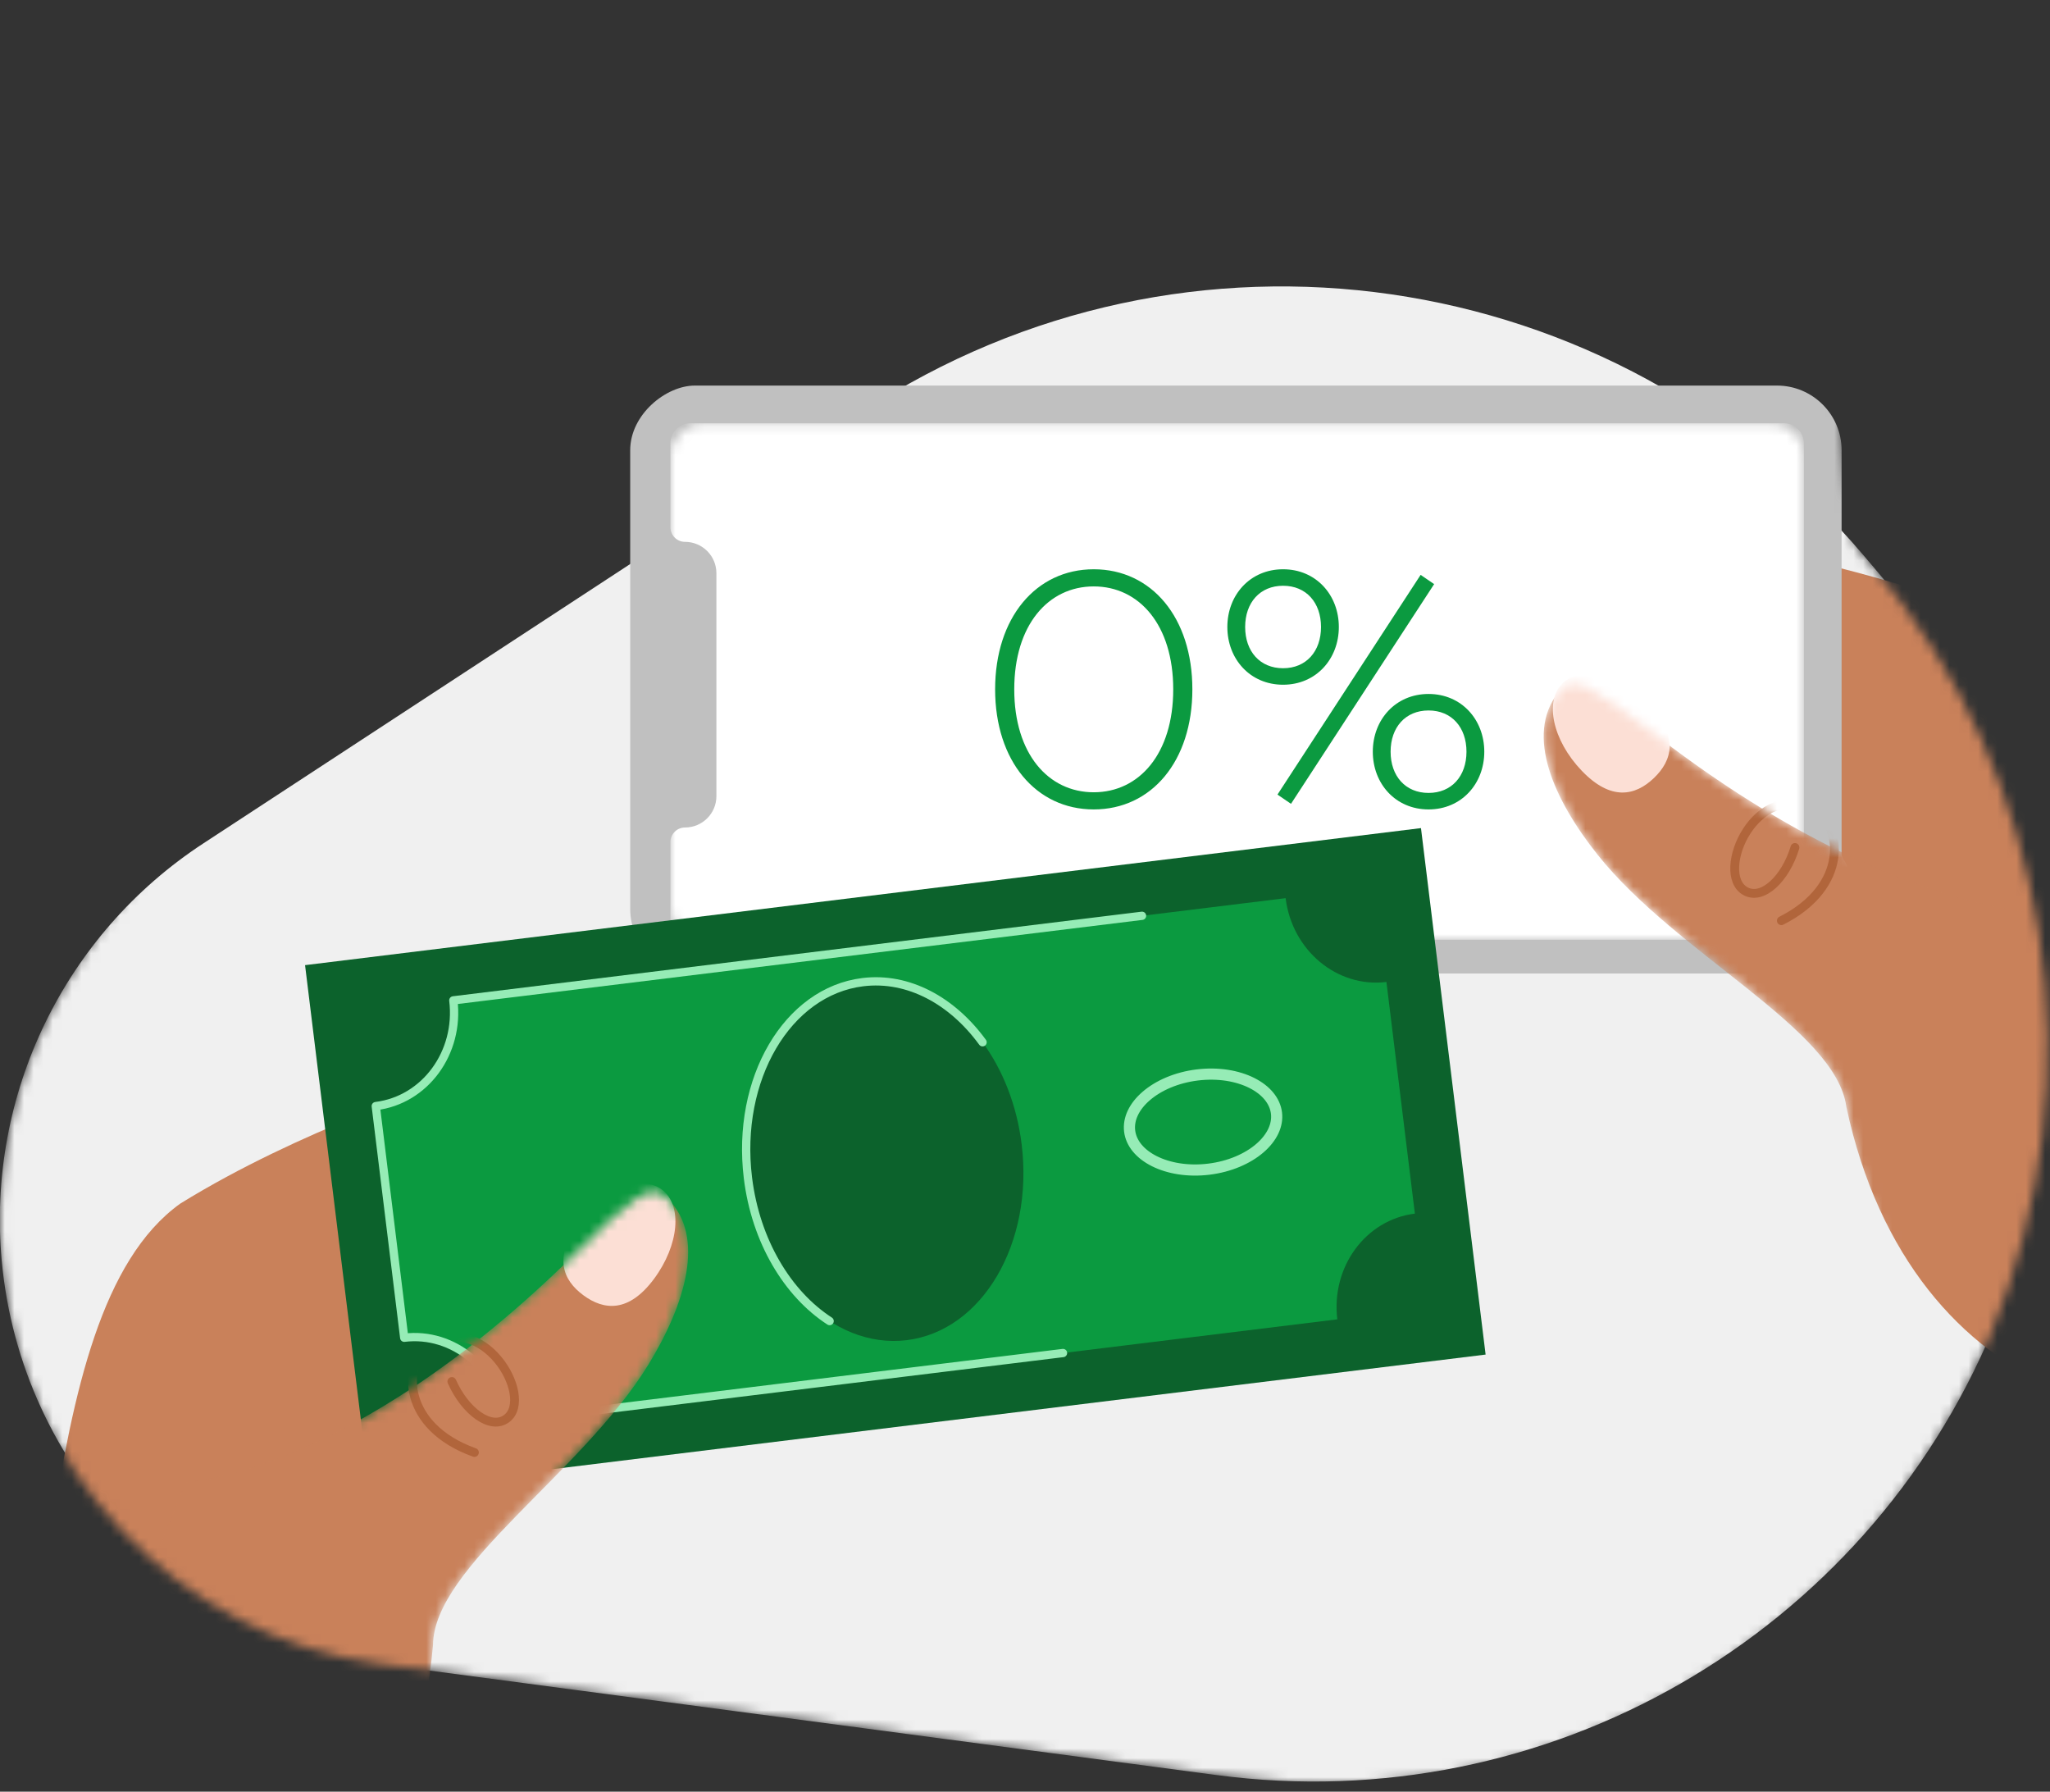<svg width="214" height="187" viewBox="0 0 214 187" fill="none" xmlns="http://www.w3.org/2000/svg">
<rect x="0" y="0" width="214" height="187" fill="#333333" stroke="none"/>
<mask id="mask0_1188_1362" style="mask-type:alpha" maskUnits="userSpaceOnUse" x="0" y="0" width="214" height="187">
<path d="M97.755 3.438C80.154 7.6 67.281 21.504 56.968 36.362L36.627 65.671C26.315 80.529 10.803 92.259 3.753 108.914C0.763 115.98 -0.528 123.821 0.197 131.777C2.175 153.475 18.573 170.876 39.684 173.678L129.021 185.537C162.354 189.962 194.498 171.166 207.708 139.525C219.02 112.43 214.204 81.101 195.31 58.872L193.716 56.997C193.015 56.172 190.88 27.08 190.125 26.25C169.322 3.369 129.544 -4.08 97.755 3.438Z" fill="#EEEEEE"/>
</mask>
<g mask="url(#mask0_1188_1362)">
<path d="M90.177 42.909L21.215 88.035C6.694 97.537 -1.397 114.277 0.178 131.559C2.167 153.389 19.005 170.933 40.734 173.818L127.024 185.272C161.455 189.842 194.672 170.75 208.053 138.698C219.191 112.02 214.414 81.348 195.691 59.321L194.556 57.985C168.535 27.372 123.797 20.91 90.177 42.909Z" fill="#F0F0F0"/>
<path d="M199.632 108.838C199.632 108.838 188.741 137.118 228.41 146.24C228.41 146.24 238.735 146.004 245.021 136.663C231.83 119.879 230.979 76.166 213.201 66.511C199.77 60.365 184.507 57.584 184.507 57.584C167.865 68.701 194.094 79.316 199.632 108.838Z" fill="#C9815A"/>
<rect x="192.245" y="40.243" width="61.364" height="126.458" rx="6.75" transform="rotate(90 192.245 40.243)" fill="#C0C0C0"/>
<mask id="mask1_1188_1362" style="mask-type:alpha" maskUnits="userSpaceOnUse" x="69" y="44" width="120" height="55">
<rect x="188.307" y="44.18" width="53.906" height="118.322" rx="3.375" transform="rotate(90 188.307 44.18)" fill="#0B9A40"/>
</mask>
<g mask="url(#mask1_1188_1362)">
<path d="M186.213 44.18C187.37 44.18 188.307 45.118 188.307 46.275L188.307 95.992C188.307 97.149 187.37 98.086 186.213 98.086L72.08 98.086C70.923 98.086 69.986 97.149 69.986 95.992L69.986 87.892C69.986 87.05 70.668 86.368 71.51 86.368V86.368C73.32 86.368 74.786 84.901 74.786 83.092L74.786 59.831C74.786 58.022 73.32 56.555 71.51 56.555V56.555C70.668 56.555 69.986 55.873 69.986 55.031L69.986 46.275C69.986 45.118 70.923 44.18 72.08 44.18L186.213 44.18Z" fill="white"/>
<path d="M124.471 71.949C124.471 64.443 120.201 59.416 114.176 59.416C108.15 59.416 103.881 64.477 103.881 71.949C103.881 79.421 108.15 84.482 114.176 84.482C120.201 84.482 124.471 79.455 124.471 71.949ZM114.176 82.692C109.424 82.692 105.878 78.663 105.878 71.949C105.878 65.235 109.424 61.206 114.176 61.206C118.927 61.206 122.474 65.235 122.474 71.949C122.474 78.663 118.927 82.692 114.176 82.692ZM143.307 78.457C143.307 81.796 145.683 84.482 149.126 84.482C152.569 84.482 154.945 81.796 154.945 78.457C154.945 75.117 152.569 72.431 149.126 72.431C145.683 72.431 143.307 75.117 143.307 78.457ZM145.166 78.457C145.166 75.909 146.716 74.153 149.126 74.153C151.536 74.153 153.086 75.909 153.086 78.457C153.086 81.004 151.536 82.76 149.126 82.76C146.716 82.76 145.166 81.004 145.166 78.457ZM128.123 65.441C128.123 68.781 130.498 71.467 133.942 71.467C137.385 71.467 139.761 68.781 139.761 65.441C139.761 62.101 137.385 59.416 133.942 59.416C130.498 59.416 128.123 62.101 128.123 65.441ZM129.982 65.441C129.982 62.893 131.531 61.137 133.942 61.137C136.352 61.137 137.901 62.893 137.901 65.441C137.901 67.989 136.352 69.745 133.942 69.745C131.531 69.745 129.982 67.989 129.982 65.441ZM134.768 83.897L149.711 60.965L148.3 60.001L133.356 82.933L134.768 83.897Z" fill="#0B9A40"/>
</g>
<path d="M37.532 165.937C37.532 165.937 51.842 192.652 13.607 206.615C13.607 206.615 3.332 207.659 -4.062 199.168C6.949 180.88 2.381 137.398 18.827 125.616C31.394 117.855 46.195 113.205 46.195 113.205C64.085 122.175 39.372 135.956 37.532 165.937Z" fill="#C9815A"/>
<rect x="31.845" y="100.735" width="117.366" height="55.361" transform="rotate(-7 31.845 100.735)" fill="#0C622C"/>
<path d="M144.73 102.491L147.699 126.669C142.558 127.3 138.934 132.24 139.604 137.703L52.721 148.371C52.05 142.908 47.338 138.992 42.197 139.623L39.228 115.445C44.37 114.814 47.994 109.874 47.323 104.412L134.207 93.744C134.878 99.206 139.589 103.123 144.73 102.491Z" fill="#0B9A40"/>
<path d="M110.967 141.219L52.721 148.371C52.05 142.908 47.338 138.992 42.197 139.623L39.228 115.445C44.37 114.814 47.994 109.874 47.323 104.412L119.215 95.584" stroke="#96ECB6" stroke-width="0.865" stroke-linecap="round" stroke-linejoin="round"/>
<path d="M106.651 119.438C107.918 129.756 102.549 138.906 94.659 139.875C86.768 140.844 79.345 133.265 78.078 122.947C76.811 112.628 82.18 103.479 90.071 102.51C94.811 101.928 99.382 104.43 102.551 108.758C104.658 111.635 106.146 115.318 106.651 119.438Z" fill="#0C622C"/>
<path d="M102.57 108.784C99.4 104.44 94.82 101.927 90.071 102.51C82.18 103.479 76.811 112.628 78.078 122.947C78.89 129.561 82.232 135.05 86.605 137.883" stroke="#96ECB6" stroke-width="0.865" stroke-linecap="round" stroke-linejoin="round"/>
<path d="M133.252 116.172C133.407 117.436 132.788 118.745 131.514 119.841C130.243 120.934 128.37 121.762 126.192 122.03C124.014 122.297 121.996 121.946 120.499 121.194C118.997 120.439 118.079 119.318 117.924 118.054C117.769 116.79 118.388 115.481 119.663 114.385C120.933 113.292 122.807 112.464 124.984 112.196C127.162 111.929 129.18 112.28 130.678 113.032C132.179 113.787 133.097 114.908 133.252 116.172Z" stroke="#96ECB6" stroke-width="1.165"/>
<mask id="mask2_1188_1362" style="mask-type:alpha" maskUnits="userSpaceOnUse" x="161" y="71" width="81" height="82">
<path d="M241.279 140.301C221.701 169.484 195.82 139.073 192.737 115.515C191.677 107.416 175.074 99.62 166.786 89.227C162.195 83.469 159.2 76.75 162.625 72.339C164.221 70.283 166.072 71.561 173.36 77.122C199.232 96.864 216.23 95.443 216.23 95.443L241.279 140.301Z" fill="#B8835B"/>
</mask>
<g mask="url(#mask2_1188_1362)">
<path d="M242.22 142.037C227.708 153.434 199.521 147.158 192.737 115.515C191.678 107.416 175.075 99.621 166.787 89.227C162.195 83.469 159.2 76.75 162.625 72.339C164.221 70.283 166.072 71.561 173.36 77.122C199.232 96.864 216.231 95.443 216.231 95.443L242.22 142.037Z" fill="#C9815A"/>
<path d="M185.956 96.095C193.141 92.463 192.16 86.119 189.571 84.634C183.338 81.061 178.942 91.137 182.177 92.996C183.975 94.029 186.391 91.711 187.375 88.454" stroke="#B1653B" stroke-width="0.922" stroke-linecap="round" stroke-linejoin="round"/>
<path d="M172.649 81.21C170.694 83.077 168.15 83.62 165.109 80.435C162.068 77.251 161.187 73.156 163.142 71.289C165.097 69.422 169.147 70.49 172.188 73.675C175.229 76.859 174.604 79.344 172.649 81.21Z" fill="#FCDFD5"/>
</g>
<mask id="mask3_1188_1362" style="mask-type:alpha" maskUnits="userSpaceOnUse" x="0" y="124" width="72" height="89">
<path d="M0.102 202.315C23.142 228.849 45.059 195.467 45.201 171.71C45.25 163.541 60.76 153.75 67.697 142.41C71.54 136.128 73.68 129.09 69.735 125.137C67.897 123.294 66.219 124.792 59.675 131.213C36.447 154.006 19.403 154.701 19.403 154.701L0.102 202.315Z" fill="#B8835B"/>
</mask>
<g mask="url(#mask3_1188_1362)">
<path d="M-0.617 204.154C15.194 213.667 42.387 203.949 45.201 171.71C45.25 163.542 60.76 153.75 67.697 142.41C71.54 136.128 73.68 129.09 69.735 125.137C67.897 123.295 66.218 124.792 59.675 131.213C36.447 154.006 19.403 154.701 19.403 154.701L-0.617 204.154Z" fill="#C9815A"/>
<path d="M49.525 151.599C41.946 148.885 42.134 142.468 44.519 140.674C50.262 136.357 55.871 145.811 52.891 148.056C51.235 149.304 48.551 147.303 47.171 144.192" stroke="#B1653B" stroke-width="0.922" stroke-linecap="round" stroke-linejoin="round"/>
<path d="M60.887 135.181C63.059 136.792 65.65 137.015 68.273 133.478C70.897 129.942 71.263 125.77 69.092 124.159C66.921 122.549 63.034 124.11 60.411 127.646C57.788 131.183 58.716 133.571 60.887 135.181Z" fill="#FCDFD5"/>
</g>
</g>
</svg>
